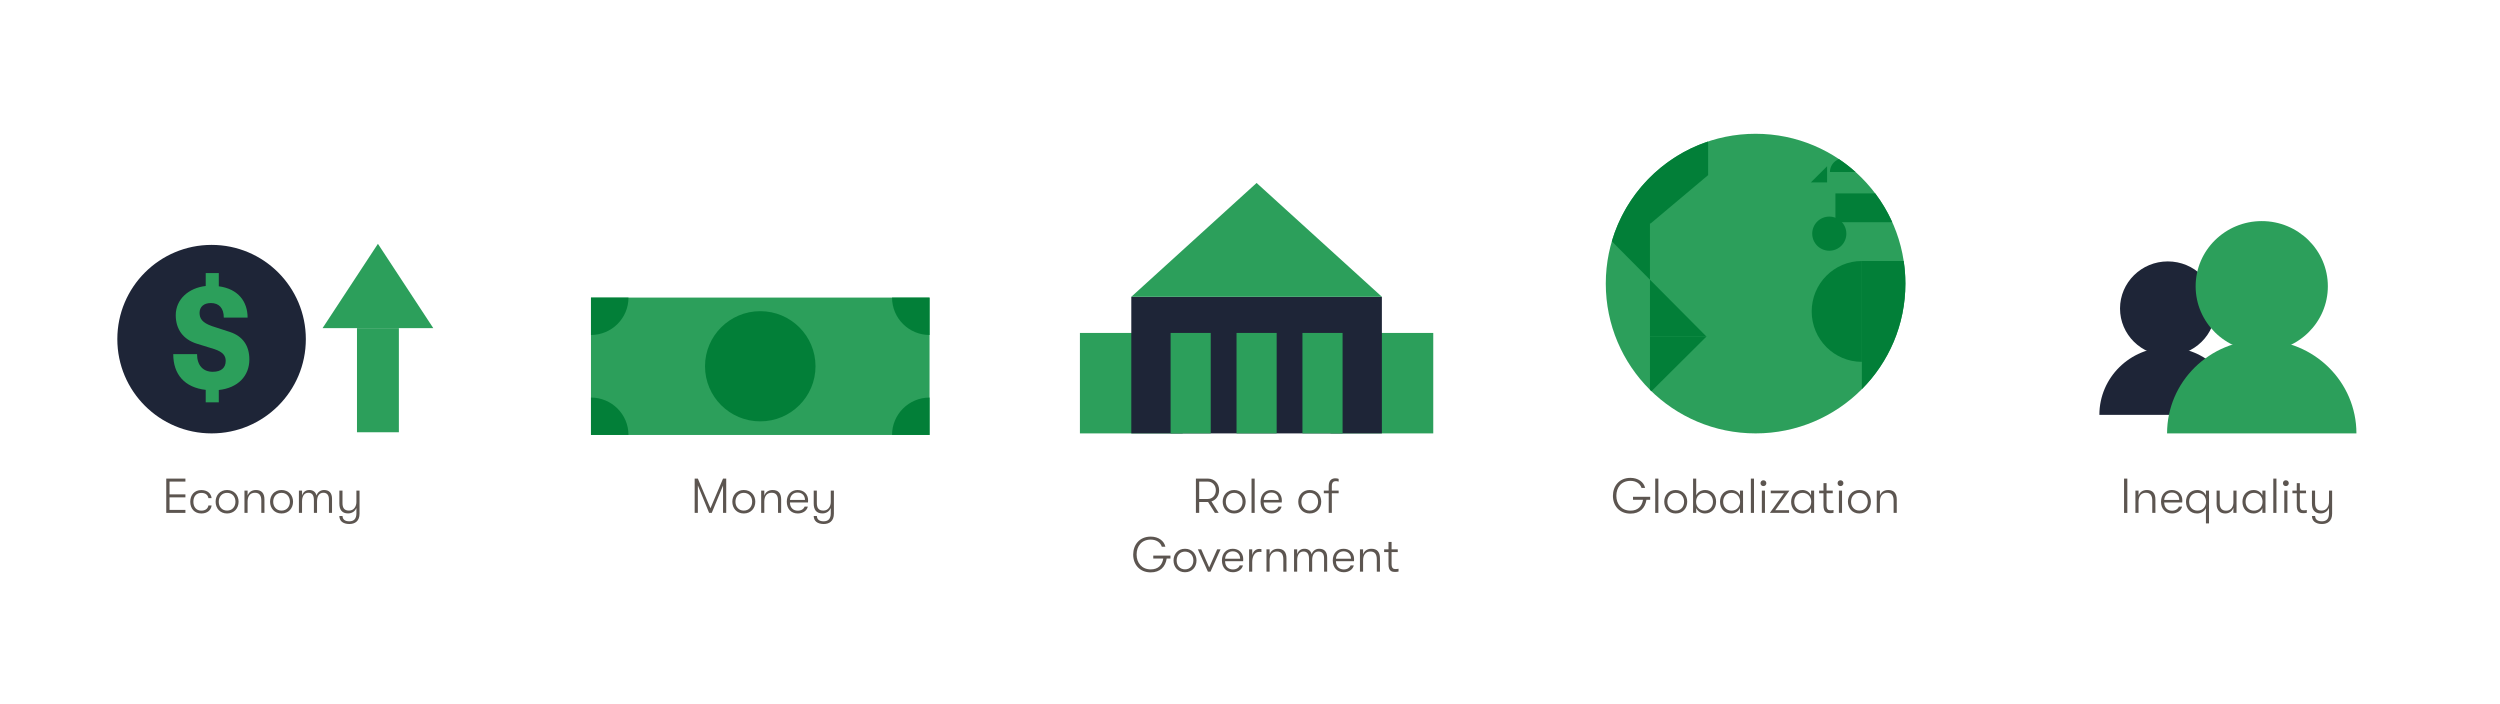 <?xml version="1.0" encoding="UTF-8"?> <!-- Generator: Adobe Illustrator 23.0.2, SVG Export Plug-In . SVG Version: 6.00 Build 0) --> <svg xmlns="http://www.w3.org/2000/svg" xmlns:xlink="http://www.w3.org/1999/xlink" id="Layer_1" x="0px" y="0px" viewBox="0 0 700 197" style="enable-background:new 0 0 700 197;" xml:space="preserve"> <style type="text/css"> .st0{fill:#484754;} .st1{clip-path:url(#SVGID_2_);fill:#1E2537;} .st2{clip-path:url(#SVGID_2_);fill:#18B6DF;} .st3{clip-path:url(#SVGID_2_);fill:none;stroke:#18B6DF;stroke-width:73.96;stroke-miterlimit:10;} .st4{fill:#FFFFFF;} .st5{fill:#1E2537;} .st6{fill:#DEE3EB;} .st7{fill:#18B6DF;} .st8{fill:none;stroke:#2A2728;stroke-width:2.496;} .st9{clip-path:url(#SVGID_4_);fill:none;stroke:#18B6DF;stroke-width:74.173;stroke-miterlimit:10;} .st10{fill:#5C5550;} .st11{fill:#D42D8C;} .st12{fill:#E85F9C;} .st13{clip-path:url(#SVGID_6_);fill:#E85F9C;} .st14{clip-path:url(#SVGID_8_);fill:#FFFFFF;} .st15{clip-path:url(#SVGID_10_);fill:#D42D8C;} .st16{clip-path:url(#SVGID_10_);fill:#E85F9C;} .st17{fill:#8A79B5;} .st18{fill:#0082AF;} .st19{fill:#2C9F5B;} .st20{clip-path:url(#SVGID_12_);fill:#027F38;} .st21{clip-path:url(#SVGID_14_);fill:#2C9F5B;} .st22{clip-path:url(#SVGID_14_);fill:#027F38;} .st23{fill:#027F38;} .st24{clip-path:url(#SVGID_16_);fill:#027F38;} .st25{clip-path:url(#SVGID_18_);fill:#027F38;} .st26{clip-path:url(#SVGID_18_);fill:#1E2537;} .st27{clip-path:url(#SVGID_18_);fill:#2C9F5B;} .st28{fill:#E93A51;} .st29{clip-path:url(#SVGID_20_);fill:#1E2537;} .st30{clip-path:url(#SVGID_20_);fill:#E93A51;} .st31{fill:none;stroke:#E93A51;stroke-width:22.943;stroke-miterlimit:10;} .st32{fill:none;stroke:#18B6DF;stroke-width:22.943;stroke-miterlimit:10;} .st33{fill:#17BAE5;} .st34{fill:none;stroke:#E93A51;stroke-width:43.361;stroke-miterlimit:10;} .st35{fill:none;stroke:#18B6DF;stroke-width:79.228;stroke-miterlimit:10;} .st36{fill:#DE4A19;} .st37{fill:none;stroke:#ED7128;stroke-width:13.722;stroke-miterlimit:10;} .st38{fill:none;stroke:#ED7128;stroke-width:10.978;stroke-linecap:round;} .st39{clip-path:url(#SVGID_22_);fill:#2C9F5B;} .st40{clip-path:url(#SVGID_24_);fill:#2C9F5B;} .st41{clip-path:url(#SVGID_24_);fill:#027F38;} .st42{clip-path:url(#SVGID_26_);fill:#DE4A19;} .st43{clip-path:url(#SVGID_26_);fill:#ED7128;} .st44{fill:#ED7128;} .st45{fill:none;stroke:#DEE3EB;stroke-width:1.597;} .st46{clip-path:url(#SVGID_28_);fill:#E93A51;} .st47{fill:#C31E4F;} .st48{clip-path:url(#SVGID_30_);fill:#E93A51;} .st49{clip-path:url(#SVGID_32_);fill:#E93A51;} .st50{clip-path:url(#SVGID_34_);fill:#E93A51;} .st51{clip-path:url(#SVGID_36_);fill:#C31E4F;} .st52{clip-path:url(#SVGID_38_);fill:#E93A51;} .st53{clip-path:url(#SVGID_40_);fill:#E93A51;} .st54{clip-path:url(#SVGID_42_);fill:#E85F9C;} .st55{clip-path:url(#SVGID_44_);fill:#FFFFFF;} .st56{clip-path:url(#SVGID_46_);fill:#D42D8C;} .st57{clip-path:url(#SVGID_46_);fill:#E85F9C;} </style> <g> <g> <defs> <rect id="SVGID_1_" x="-262" y="-2.85" width="292.314" height="247.57"></rect> </defs> <clipPath id="SVGID_2_"> <use xlink:href="#SVGID_1_" style="overflow:visible;"></use> </clipPath> </g> </g> <g> <rect x="165.472" y="83.323" class="st19" width="94.803" height="38.466"></rect> <g> <defs> <rect id="SVGID_11_" x="0" y="37.462" width="700" height="138.506"></rect> </defs> <clipPath id="SVGID_4_"> <use xlink:href="#SVGID_11_" style="overflow:visible;"></use> </clipPath> <path style="clip-path:url(#SVGID_4_);fill:#027F38;" d="M197.404,102.556c0-8.52,6.926-15.427,15.469-15.427 c8.544,0,15.469,6.907,15.469,15.427s-6.926,15.427-15.469,15.427 C204.329,117.983,197.404,111.076,197.404,102.556"></path> <path style="clip-path:url(#SVGID_4_);fill:#027F38;" d="M165.472,93.796c5.8,0,10.503-4.689,10.503-10.474 h-10.503V93.796z"></path> <path style="clip-path:url(#SVGID_4_);fill:#027F38;" d="M249.773,83.323c0,5.784,4.703,10.474,10.503,10.474 V83.323H249.773z"></path> <path style="clip-path:url(#SVGID_4_);fill:#027F38;" d="M175.973,121.789c0-5.784-4.701-10.474-10.503-10.474 v10.474H175.973z"></path> <path style="clip-path:url(#SVGID_4_);fill:#027F38;" d="M249.773,121.789h10.503V111.316 C254.476,111.316,249.773,116.005,249.773,121.789"></path> </g> <rect x="372.539" y="93.224" class="st19" width="28.773" height="28.128"></rect> <rect x="302.378" y="93.224" class="st19" width="28.773" height="28.128"></rect> <rect x="316.764" y="83.101" class="st5" width="70.161" height="38.252"></rect> <polygon class="st19" points="316.765,83.1 386.926,83.098 351.846,51.227 "></polygon> <rect x="346.228" y="93.224" class="st19" width="11.236" height="28.128"></rect> <rect x="327.769" y="93.224" class="st19" width="11.236" height="28.128"></rect> <rect x="364.685" y="93.224" class="st19" width="11.236" height="28.128"></rect> <g> <defs> <rect id="SVGID_13_" x="0" y="37.462" width="700" height="138.506"></rect> </defs> <clipPath id="SVGID_6_"> <use xlink:href="#SVGID_13_" style="overflow:visible;"></use> </clipPath> <path style="clip-path:url(#SVGID_6_);fill:#2C9F5B;" d="M491.566,121.352c23.165,0,41.946-18.779,41.946-41.946 c0-23.165-18.781-41.946-41.946-41.946c-23.167,0-41.946,18.781-41.946,41.946 C449.62,102.573,468.399,121.352,491.566,121.352"></path> <path style="clip-path:url(#SVGID_6_);fill:#027F38;" d="M514.882,44.536c-1.467,0.588-2.501,1.99-2.501,3.63 h7.169C518.083,46.85,516.524,45.637,514.882,44.536"></path> <path style="clip-path:url(#SVGID_6_);fill:#027F38;" d="M507.272,87.198c0,7.796,6.29,14.117,14.049,14.117 V73.08C513.562,73.08,507.272,79.401,507.272,87.198"></path> <path style="clip-path:url(#SVGID_6_);fill:#027F38;" d="M521.321,108.969c7.534-7.582,12.189-18.028,12.189-29.561 c0-2.151-0.163-4.264-0.475-6.328h-11.714V108.969z"></path> <path style="clip-path:url(#SVGID_6_);fill:#027F38;" d="M451.314,67.577l10.676,10.743V62.562h0.195l16.09-13.529 v-9.421C465.319,43.938,455.176,54.415,451.314,67.577"></path> </g> <polygon class="st23" points="511.588,46.549 507.029,51.079 511.588,51.079 "></polygon> <g> <defs> <rect id="SVGID_15_" x="0" y="37.462" width="700" height="138.506"></rect> </defs> <clipPath id="SVGID_8_"> <use xlink:href="#SVGID_15_" style="overflow:visible;"></use> </clipPath> <path style="clip-path:url(#SVGID_8_);fill:#027F38;" d="M461.991,109.151c0.135,0.134,0.271,0.266,0.408,0.398 l15.457-15.363h-15.865V109.151z"></path> </g> <polygon class="st23" points="477.76,94.186 461.991,78.32 461.991,94.186 "></polygon> <g> <defs> <rect id="SVGID_17_" x="0" y="37.462" width="700" height="138.506"></rect> </defs> <clipPath id="SVGID_10_"> <use xlink:href="#SVGID_17_" style="overflow:visible;"></use> </clipPath> <path style="clip-path:url(#SVGID_10_);fill:#027F38;" d="M512.202,70.205c2.641,0,4.78-2.141,4.78-4.78 c0-2.639-2.139-4.78-4.78-4.78c-2.639,0-4.78,2.141-4.78,4.78 C507.422,68.064,509.562,70.205,512.202,70.205"></path> <path style="clip-path:url(#SVGID_10_);fill:#027F38;" d="M525.055,54.151h-11.137v8.069h15.92 C528.544,59.344,526.935,56.64,525.055,54.151"></path> <path style="clip-path:url(#SVGID_10_);fill:#1E2537;" d="M606.985,99.579c7.388,0,13.379-5.906,13.379-13.193 c0-7.286-5.99-13.193-13.379-13.193c-7.389,0-13.379,5.908-13.379,13.193 C593.606,93.673,599.596,99.579,606.985,99.579"></path> <path style="clip-path:url(#SVGID_10_);fill:#1E2537;" d="M626.145,116.158c0-10.434-8.578-18.894-19.159-18.894 c-10.583,0-19.161,8.46-19.161,18.894H626.145z"></path> <path style="clip-path:url(#SVGID_10_);fill:#2C9F5B;" d="M633.289,98.413c10.223,0,18.51-8.173,18.51-18.253 c0-10.083-8.287-18.255-18.51-18.255c-10.223,0-18.51,8.172-18.51,18.255 C614.779,90.24,623.066,98.413,633.289,98.413"></path> <path style="clip-path:url(#SVGID_10_);fill:#2C9F5B;" d="M659.799,121.352c0-14.438-11.869-26.142-26.51-26.142 c-14.64,0-26.51,11.704-26.51,26.142H659.799z"></path> <path style="clip-path:url(#SVGID_10_);fill:#1E2537;" d="M59.243,121.352c14.575,0,26.392-11.815,26.392-26.392 c0-14.575-11.817-26.39-26.392-26.39S32.851,80.386,32.851,94.96 C32.851,109.537,44.668,121.352,59.243,121.352"></path> </g> <g> <path class="st19" d="M61.261,109.202v3.456H57.6v-3.497c-5.883-0.658-9.091-4.32-9.091-9.997h6.664 c0,3.085,1.646,4.937,4.402,4.937c2.345,0,3.62-1.111,3.62-3.044 c0-1.399-0.699-2.469-3.126-3.291l-5.06-1.563c-3.702-1.193-5.8-3.99-5.8-7.939 c0-4.484,3.62-7.652,8.392-8.187v-3.62h3.661v3.702c5.513,0.741,8.063,4.361,8.063,8.763h-6.664 c0-2.633-1.316-4.073-3.62-4.073c-1.975,0-3.168,1.07-3.168,2.756 c0,1.604,0.782,2.756,3.456,3.702l5.06,1.646c3.579,1.193,5.43,3.826,5.43,7.693 C69.818,105.293,66.609,108.626,61.261,109.202z"></path> </g> <rect x="99.953" y="91.877" class="st19" width="11.73" height="29.155"></rect> <polygon class="st19" points="105.818,68.266 90.316,91.877 121.32,91.877 "></polygon> <g> <path class="st10" d="M46.552,134.007h5.364v0.837H47.471v3.581h4.445v0.836H47.471v3.512h4.445v0.837 h-5.364V134.007z"></path> <path class="st10" d="M53.27,140.496c0-1.935,1.207-3.279,3.1-3.279c1.646,0,2.716,0.892,2.881,2.264 h-0.892c-0.165-0.96-0.892-1.468-1.989-1.468c-1.372,0-2.222,0.96-2.222,2.483 c0,1.509,0.851,2.483,2.222,2.483c1.097,0,1.824-0.521,1.989-1.44h0.892 c-0.165,1.344-1.235,2.236-2.881,2.236C54.477,143.774,53.27,142.43,53.27,140.496z"></path> <path class="st10" d="M60.372,140.482c0-1.811,1.234-3.279,3.21-3.279c1.989,0,3.224,1.468,3.224,3.279 c0,1.824-1.235,3.292-3.224,3.292C61.606,143.774,60.372,142.307,60.372,140.482z M65.928,140.482 c0-1.386-0.878-2.483-2.346-2.483c-1.454,0-2.332,1.097-2.332,2.497c0,1.372,0.878,2.469,2.332,2.469 C65.05,142.965,65.928,141.868,65.928,140.482z"></path> <path class="st10" d="M68.448,137.368h0.878v1.427c0.302-0.933,1.083-1.591,2.346-1.591 c1.577,0,2.373,0.933,2.373,2.647v3.759h-0.878v-3.416c0-1.481-0.562-2.223-1.783-2.223 c-1.386,0-2.058,1.015-2.058,2.456v3.183h-0.878V137.368z"></path> <path class="st10" d="M75.619,140.482c0-1.811,1.234-3.279,3.21-3.279c1.989,0,3.224,1.468,3.224,3.279 c0,1.824-1.235,3.292-3.224,3.292C76.853,143.774,75.619,142.307,75.619,140.482z M81.174,140.482 c0-1.386-0.878-2.483-2.346-2.483c-1.454,0-2.332,1.097-2.332,2.497c0,1.372,0.878,2.469,2.332,2.469 C80.296,142.965,81.174,141.868,81.174,140.482z"></path> <path class="st10" d="M83.694,137.368h0.878v1.399c0.206-0.768,0.837-1.564,2.003-1.564 c1.056,0,1.825,0.521,2.044,1.564c0.247-0.864,1.042-1.564,2.113-1.564 c1.468,0,2.236,0.864,2.236,2.456v3.951h-0.864v-3.772c0-1.344-0.659-1.866-1.564-1.866 c-1.125,0-1.77,0.906-1.77,2.442v3.196h-0.878v-3.594c0-1.66-0.782-2.044-1.564-2.044 c-1.166,0-1.756,1.001-1.756,2.442v3.196h-0.878V137.368z"></path> <path class="st10" d="M100.671,137.368v6.447c0,1.015-0.302,1.784-0.878,2.277 c-0.48,0.412-1.152,0.631-1.976,0.631c-0.878,0-1.605-0.219-2.099-0.631 c-0.439-0.384-0.686-0.919-0.7-1.605h0.892c0.027,0.823,0.521,1.481,1.893,1.481 c1.249,0,1.989-0.672,1.989-2.208v-1.536c-0.343,0.85-1.139,1.536-2.332,1.536 c-1.729,0-2.442-1.07-2.442-2.771v-3.622h0.878v3.457c0,1.303,0.412,2.14,1.838,2.14 c1.399,0,2.058-1.235,2.058-2.401v-3.196H100.671z"></path> </g> <g> <path class="st10" d="M194.507,134.007h0.892l3.525,8.313l3.525-8.313h0.892v9.603h-0.892v-7.654 l-3.155,7.654h-0.741l-3.155-7.696v7.696h-0.892V134.007z"></path> <path class="st10" d="M205.051,140.482c0-1.811,1.234-3.279,3.21-3.279c1.989,0,3.224,1.468,3.224,3.279 c0,1.824-1.235,3.292-3.224,3.292C206.285,143.774,205.051,142.307,205.051,140.482z M210.606,140.482 c0-1.386-0.878-2.483-2.346-2.483c-1.454,0-2.332,1.097-2.332,2.497c0,1.372,0.878,2.469,2.332,2.469 C209.729,142.965,210.606,141.868,210.606,140.482z"></path> <path class="st10" d="M213.127,137.368h0.878v1.427c0.302-0.933,1.083-1.591,2.346-1.591 c1.577,0,2.373,0.933,2.373,2.647v3.759h-0.878v-3.416c0-1.481-0.562-2.223-1.783-2.223 c-1.386,0-2.058,1.015-2.058,2.456v3.183h-0.878V137.368z"></path> <path class="st10" d="M226.237,140.688h-5.048c0,1.413,0.851,2.305,2.195,2.305 c0.946,0,1.632-0.439,1.907-1.139h0.892c-0.247,1.139-1.372,1.92-2.798,1.92 c-1.879,0-3.086-1.303-3.086-3.292c0-1.989,1.221-3.279,3.031-3.279 c1.756,0,2.936,1.207,2.936,2.895C226.265,140.317,226.25,140.469,226.237,140.688z M225.4,139.988 c-0.014-1.234-0.782-2.071-2.072-2.071c-1.248,0-2.058,0.851-2.14,2.071H225.4z"></path> <path class="st10" d="M233.49,137.368v6.447c0,1.015-0.302,1.784-0.878,2.277 c-0.48,0.412-1.152,0.631-1.976,0.631c-0.878,0-1.605-0.219-2.099-0.631 c-0.439-0.384-0.686-0.919-0.7-1.605h0.892c0.027,0.823,0.521,1.481,1.893,1.481 c1.249,0,1.989-0.672,1.989-2.208v-1.536c-0.343,0.85-1.139,1.536-2.332,1.536 c-1.729,0-2.442-1.07-2.442-2.771v-3.622h0.878v3.457c0,1.303,0.412,2.14,1.838,2.14 c1.399,0,2.058-1.235,2.058-2.401v-3.196H233.49z"></path> </g> <g> <path class="st10" d="M339.203,140.4l2.03,3.21h-1.057l-1.92-3.059h-0.055h-2.428v3.059H334.854v-9.603 h3.347c1.838,0,3.155,1.372,3.155,3.265C341.356,138.809,340.492,139.988,339.203,140.4z M335.773,139.714h2.373c1.331,0,2.291-1.029,2.291-2.441c0-1.399-0.96-2.428-2.291-2.428h-2.373 V139.714z"></path> <path class="st10" d="M342.354,140.482c0-1.811,1.234-3.279,3.21-3.279c1.989,0,3.224,1.468,3.224,3.279 c0,1.824-1.235,3.292-3.224,3.292C343.588,143.774,342.354,142.307,342.354,140.482z M347.909,140.482 c0-1.386-0.878-2.483-2.346-2.483c-1.454,0-2.332,1.097-2.332,2.497c0,1.372,0.878,2.469,2.332,2.469 C347.031,142.965,347.909,141.868,347.909,140.482z"></path> <path class="st10" d="M350.43,134.007h0.878v9.603h-0.878V134.007z"></path> <path class="st10" d="M358.892,140.688h-5.048c0,1.413,0.851,2.305,2.194,2.305 c0.947,0,1.633-0.439,1.907-1.139h0.892c-0.247,1.139-1.372,1.92-2.799,1.92 c-1.879,0-3.086-1.303-3.086-3.292c0-1.989,1.221-3.279,3.031-3.279 c1.756,0,2.936,1.207,2.936,2.895C358.919,140.317,358.905,140.469,358.892,140.688z M358.055,139.988 c-0.014-1.234-0.781-2.071-2.071-2.071c-1.248,0-2.058,0.851-2.14,2.071H358.055z"></path> <path class="st10" d="M363.51,140.482c0-1.811,1.234-3.279,3.21-3.279c1.989,0,3.224,1.468,3.224,3.279 c0,1.824-1.234,3.292-3.224,3.292C364.744,143.774,363.51,142.307,363.51,140.482z M369.065,140.482 c0-1.386-0.878-2.483-2.346-2.483c-1.454,0-2.332,1.097-2.332,2.497c0,1.372,0.878,2.469,2.332,2.469 C368.188,142.965,369.065,141.868,369.065,140.482z"></path> <path class="st10" d="M372.916,136.065v1.303h1.906v0.755h-1.906v5.487h-0.878v-5.487h-1.372v-0.755 h1.372v-1.262c0-1.893,1.152-2.181,1.865-2.181c0.37,0,0.714,0.068,0.919,0.165v0.768 c-0.219-0.068-0.466-0.137-0.713-0.137C373.574,134.721,372.916,134.844,372.916,136.065z"></path> </g> <g> <path class="st10" d="M327.729,156.399h-1.056c-0.357,2.318-1.852,3.868-4.472,3.868 c-3.1,0-4.911-2.208-4.911-4.979c0.014-2.757,1.756-5.034,4.911-5.034 c2.154,0,3.759,1.18,4.102,2.826h-1.001c-0.357-1.18-1.509-1.989-3.101-1.989 c-2.579,0-3.951,1.852-3.951,4.197c0,2.291,1.44,4.143,3.951,4.143 c2.058,0,3.196-1.152,3.512-3.032h-2.798v-0.837h4.815V156.399z"></path> <path class="st10" d="M328.588,156.935c0-1.811,1.234-3.279,3.21-3.279c1.989,0,3.224,1.468,3.224,3.279 c0,1.824-1.235,3.292-3.224,3.292C329.823,160.227,328.588,158.759,328.588,156.935z M334.144,156.935 c0-1.386-0.878-2.483-2.346-2.483c-1.454,0-2.332,1.097-2.332,2.497c0,1.372,0.878,2.469,2.332,2.469 C333.266,159.417,334.144,158.32,334.144,156.935z"></path> <path class="st10" d="M335.402,153.82h0.947l2.222,5.062l2.236-5.062h0.947l-2.812,6.242h-0.727 L335.402,153.82z"></path> <path class="st10" d="M348.074,157.14h-5.048c0,1.413,0.851,2.305,2.195,2.305 c0.946,0,1.632-0.439,1.907-1.139h0.892c-0.247,1.139-1.372,1.92-2.798,1.92 c-1.879,0-3.086-1.303-3.086-3.292c0-1.989,1.221-3.279,3.031-3.279 c1.756,0,2.936,1.207,2.936,2.895C348.102,156.77,348.088,156.921,348.074,157.14z M347.238,156.44 c-0.014-1.234-0.782-2.071-2.072-2.071c-1.248,0-2.058,0.851-2.14,2.071H347.238z"></path> <path class="st10" d="M349.744,153.82h0.878v1.646c0.288-1.235,1.139-1.77,2.017-1.77 c0.192,0,0.426,0.014,0.562,0.055v0.809c-0.192-0.027-0.37-0.041-0.59-0.041 c-1.44,0-1.989,1.481-1.989,2.84v2.702h-0.878V153.82z"></path> <path class="st10" d="M354.612,153.82h0.878v1.427c0.302-0.933,1.083-1.591,2.346-1.591 c1.577,0,2.373,0.933,2.373,2.647v3.759h-0.878v-3.416c0-1.481-0.562-2.223-1.783-2.223 c-1.386,0-2.058,1.015-2.058,2.456v3.183h-0.878V153.82z"></path> <path class="st10" d="M362.331,153.82h0.878v1.399c0.205-0.768,0.837-1.564,2.003-1.564 c1.056,0,1.824,0.521,2.044,1.564c0.246-0.864,1.042-1.564,2.112-1.564 c1.468,0,2.235,0.864,2.235,2.456v3.951h-0.864v-3.772c0-1.344-0.658-1.866-1.563-1.866 c-1.125,0-1.77,0.906-1.77,2.442v3.196h-0.878v-3.594c0-1.66-0.782-2.044-1.563-2.044 c-1.166,0-1.756,1.001-1.756,2.442v3.196h-0.878V153.82z"></path> <path class="st10" d="M379.115,157.14h-5.048c0,1.413,0.851,2.305,2.194,2.305 c0.947,0,1.633-0.439,1.907-1.139h0.892c-0.247,1.139-1.372,1.92-2.799,1.92 c-1.879,0-3.086-1.303-3.086-3.292c0-1.989,1.221-3.279,3.031-3.279 c1.756,0,2.936,1.207,2.936,2.895C379.143,156.77,379.129,156.921,379.115,157.14z M378.278,156.44 c-0.014-1.234-0.781-2.071-2.071-2.071c-1.248,0-2.058,0.851-2.14,2.071H378.278z"></path> <path class="st10" d="M380.786,153.82h0.878v1.427c0.302-0.933,1.083-1.591,2.346-1.591 c1.577,0,2.373,0.933,2.373,2.647v3.759h-0.878v-3.416c0-1.481-0.562-2.223-1.783-2.223 c-1.386,0-2.058,1.015-2.058,2.456v3.183h-0.878V153.82z"></path> <path class="st10" d="M391.591,159.252v0.782c-0.233,0.068-0.645,0.11-1.016,0.11 c-0.781,0-1.797-0.179-1.797-2.113v-3.457h-1.221v-0.755h1.221v-2.085h0.864v2.085h1.729v0.755 h-1.729v3.278c0,1.303,0.48,1.481,1.111,1.481C391.001,159.335,391.385,159.308,391.591,159.252z"></path> </g> <g> <path class="st10" d="M462.057,139.947H461c-0.356,2.318-1.852,3.868-4.472,3.868 c-3.101,0-4.911-2.208-4.911-4.979c0.014-2.757,1.756-5.034,4.911-5.034 c2.153,0,3.759,1.18,4.102,2.826h-1.002c-0.356-1.18-1.509-1.989-3.1-1.989 c-2.579,0-3.951,1.852-3.951,4.197c0,2.291,1.44,4.143,3.951,4.143 c2.058,0,3.196-1.152,3.512-3.032h-2.799v-0.837h4.815V139.947z"></path> <path class="st10" d="M463.464,134.007h0.878v9.603h-0.878V134.007z"></path> <path class="st10" d="M465.986,140.482c0-1.811,1.234-3.279,3.21-3.279c1.989,0,3.224,1.468,3.224,3.279 c0,1.824-1.234,3.292-3.224,3.292C467.221,143.774,465.986,142.307,465.986,140.482z M471.542,140.482 c0-1.386-0.878-2.483-2.346-2.483c-1.454,0-2.332,1.097-2.332,2.497c0,1.372,0.878,2.469,2.332,2.469 C470.664,142.965,471.542,141.868,471.542,140.482z"></path> <path class="st10" d="M480.51,140.496c0,1.907-1.304,3.278-3.114,3.278 c-1.098,0-2.044-0.59-2.455-1.509v1.344h-0.878v-9.603h0.878v4.719 c0.411-0.947,1.371-1.523,2.51-1.523C479.247,137.204,480.51,138.562,480.51,140.496z M479.632,140.496c0-1.454-0.975-2.497-2.332-2.497c-1.413,0-2.4,1.042-2.4,2.497 c0,1.44,1.001,2.483,2.4,2.483C478.657,142.979,479.632,141.937,479.632,140.496z"></path> <path class="st10" d="M481.604,140.496c0-1.852,1.207-3.292,3.142-3.292c1.152,0,2.044,0.604,2.441,1.523 v-1.358h0.864v6.242h-0.864v-1.344c-0.397,0.892-1.345,1.509-2.455,1.509 C482.756,143.774,481.604,142.348,481.604,140.496z M487.228,140.496c0-1.358-0.878-2.497-2.4-2.497 c-1.44,0-2.346,1.07-2.346,2.497c0,1.413,0.905,2.483,2.346,2.483 C486.35,142.979,487.228,141.827,487.228,140.496z"></path> <path class="st10" d="M490.242,134.007h0.878v9.603h-0.878V134.007z"></path> <path class="st10" d="M492.942,135.297c0-0.466,0.33-0.823,0.81-0.823c0.48,0,0.823,0.356,0.823,0.823 c0,0.453-0.343,0.81-0.823,0.81C493.272,136.106,492.942,135.75,492.942,135.297z M493.313,137.368 h0.878v6.242h-0.878V137.368z"></path> <path class="st10" d="M499.512,138.123h-3.703v-0.755h5.227l-3.965,5.487h3.868v0.754h-5.377 L499.512,138.123z"></path> <path class="st10" d="M501.512,140.496c0-1.852,1.207-3.292,3.142-3.292c1.152,0,2.044,0.604,2.441,1.523 v-1.358h0.864v6.242h-0.864v-1.344c-0.397,0.892-1.345,1.509-2.455,1.509 C502.664,143.774,501.512,142.348,501.512,140.496z M507.136,140.496c0-1.358-0.878-2.497-2.4-2.497 c-1.44,0-2.346,1.07-2.346,2.497c0,1.413,0.905,2.483,2.346,2.483 C506.258,142.979,507.136,141.827,507.136,140.496z"></path> <path class="st10" d="M513.388,142.8v0.782c-0.233,0.068-0.645,0.11-1.016,0.11 c-0.781,0-1.797-0.179-1.797-2.113v-3.457h-1.221v-0.755h1.221v-2.085h0.864v2.085h1.729v0.755 h-1.729v3.278c0,1.303,0.48,1.481,1.111,1.481C512.798,142.883,513.182,142.855,513.388,142.8z"></path> <path class="st10" d="M514.523,135.297c0-0.466,0.33-0.823,0.81-0.823c0.48,0,0.823,0.356,0.823,0.823 c0,0.453-0.343,0.81-0.823,0.81C514.854,136.106,514.523,135.75,514.523,135.297z M514.895,137.368 h0.878v6.242h-0.878V137.368z"></path> <path class="st10" d="M517.417,140.482c0-1.811,1.234-3.279,3.21-3.279c1.989,0,3.224,1.468,3.224,3.279 c0,1.824-1.234,3.292-3.224,3.292C518.651,143.774,517.417,142.307,517.417,140.482z M522.973,140.482 c0-1.386-0.878-2.483-2.346-2.483c-1.454,0-2.332,1.097-2.332,2.497c0,1.372,0.878,2.469,2.332,2.469 C522.095,142.965,522.973,141.868,522.973,140.482z"></path> <path class="st10" d="M525.493,137.368h0.878v1.427c0.302-0.933,1.083-1.591,2.346-1.591 c1.577,0,2.373,0.933,2.373,2.647v3.759h-0.878v-3.416c0-1.481-0.562-2.223-1.783-2.223 c-1.386,0-2.058,1.015-2.058,2.456v3.183h-0.878V137.368z"></path> </g> <g> <path class="st10" d="M594.734,134.007h0.919v9.603h-0.919V134.007z"></path> <path class="st10" d="M597.915,137.368h0.878v1.427c0.302-0.933,1.083-1.591,2.346-1.591 c1.577,0,2.373,0.933,2.373,2.647v3.759h-0.878v-3.416c0-1.481-0.562-2.223-1.783-2.223 c-1.386,0-2.058,1.015-2.058,2.456v3.183h-0.878V137.368z"></path> <path class="st10" d="M611.024,140.688h-5.048c0,1.413,0.851,2.305,2.194,2.305 c0.947,0,1.633-0.439,1.907-1.139h0.892c-0.247,1.139-1.372,1.92-2.799,1.92 c-1.879,0-3.086-1.303-3.086-3.292c0-1.989,1.221-3.279,3.031-3.279 c1.756,0,2.936,1.207,2.936,2.895C611.052,140.317,611.038,140.469,611.024,140.688z M610.188,139.988 c-0.014-1.234-0.781-2.071-2.071-2.071c-1.248,0-2.058,0.851-2.14,2.071H610.188z"></path> <path class="st10" d="M618.525,137.368v9.191h-0.864v-4.293c-0.397,0.892-1.345,1.509-2.455,1.509 c-1.976,0-3.128-1.427-3.128-3.278c0-1.852,1.207-3.292,3.142-3.292 c1.152,0,2.044,0.604,2.441,1.523v-1.358H618.525z M617.702,140.496c0-1.358-0.878-2.497-2.4-2.497 c-1.44,0-2.346,1.07-2.346,2.497c0,1.413,0.905,2.483,2.346,2.483 C616.824,142.979,617.702,141.827,617.702,140.496z"></path> <path class="st10" d="M620.648,141.127v-3.759h0.878v3.567c0,1.221,0.507,2.058,1.797,2.058 c1.454,0,2.03-1.235,2.03-2.318v-3.306h0.878v6.242h-0.878v-1.413 c-0.302,0.878-1.111,1.578-2.264,1.578C621.649,143.774,620.648,142.896,620.648,141.127z"></path> <path class="st10" d="M627.887,140.496c0-1.852,1.207-3.292,3.142-3.292c1.152,0,2.044,0.604,2.441,1.523 v-1.358h0.864v6.242h-0.864v-1.344c-0.397,0.892-1.345,1.509-2.455,1.509 C629.039,143.774,627.887,142.348,627.887,140.496z M633.511,140.496c0-1.358-0.878-2.497-2.4-2.497 c-1.44,0-2.346,1.07-2.346,2.497c0,1.413,0.905,2.483,2.346,2.483 C632.633,142.979,633.511,141.827,633.511,140.496z"></path> <path class="st10" d="M636.525,134.007h0.878v9.603h-0.878V134.007z"></path> <path class="st10" d="M639.226,135.297c0-0.466,0.33-0.823,0.81-0.823c0.48,0,0.823,0.356,0.823,0.823 c0,0.453-0.343,0.81-0.823,0.81C639.556,136.106,639.226,135.75,639.226,135.297z M639.597,137.368 h0.878v6.242h-0.878V137.368z"></path> <path class="st10" d="M645.905,142.8v0.782c-0.233,0.068-0.645,0.11-1.016,0.11 c-0.781,0-1.797-0.179-1.797-2.113v-3.457h-1.221v-0.755h1.221v-2.085h0.864v2.085h1.729v0.755 h-1.729v3.278c0,1.303,0.48,1.481,1.111,1.481C645.315,142.883,645.699,142.855,645.905,142.8z"></path> <path class="st10" d="M652.995,137.368v6.447c0,1.015-0.302,1.784-0.878,2.277 c-0.48,0.412-1.152,0.631-1.976,0.631c-0.878,0-1.604-0.219-2.099-0.631 c-0.439-0.384-0.686-0.919-0.699-1.605h0.892c0.027,0.823,0.521,1.481,1.893,1.481 c1.248,0,1.989-0.672,1.989-2.208v-1.536c-0.343,0.85-1.139,1.536-2.332,1.536 c-1.729,0-2.441-1.07-2.441-2.771v-3.622h0.878v3.457c0,1.303,0.411,2.14,1.838,2.14 c1.399,0,2.058-1.235,2.058-2.401v-3.196H652.995z"></path> </g> </g> </svg> 